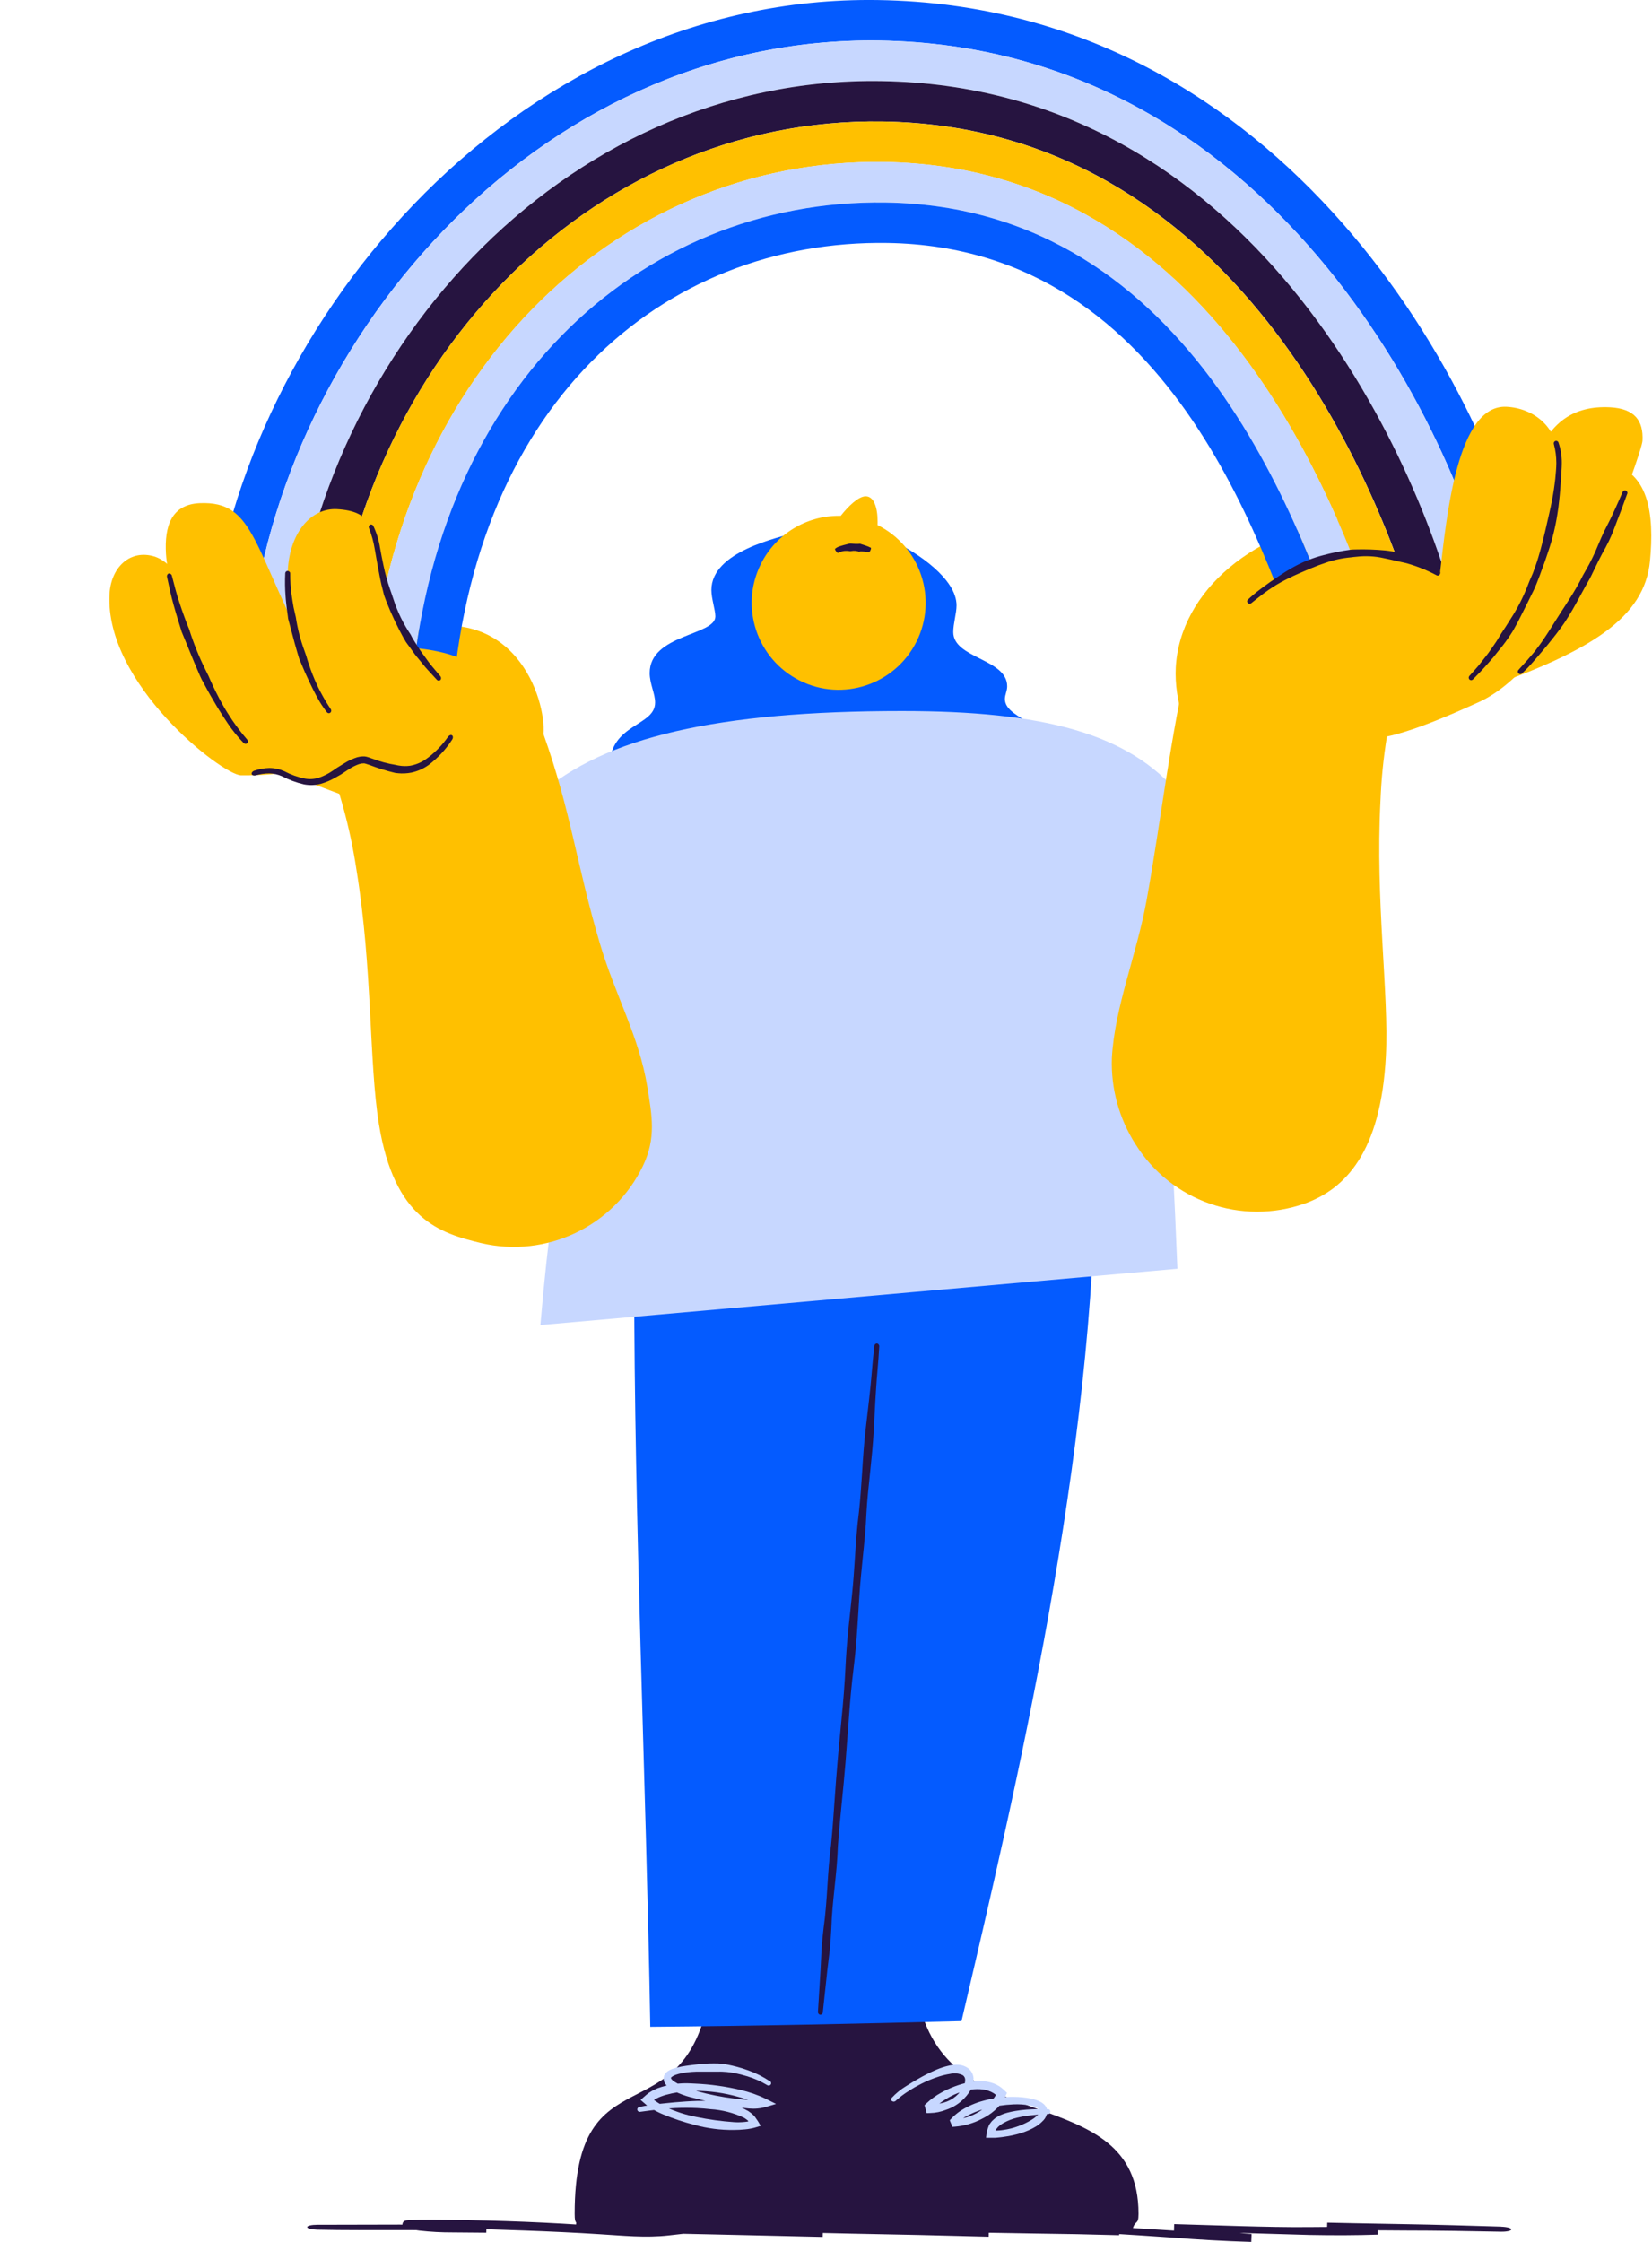 <?xml version="1.0" encoding="utf-8"?>
<svg xmlns="http://www.w3.org/2000/svg" width="84" height="114" viewBox="0 0 84 114" fill="none">
<path d="M33.309 41.564C32.075 41.07 30.988 40.436 30.988 39.016C30.988 36.774 33.311 36.954 33.311 35.723C33.311 35.266 33.034 34.77 33.034 34.224C33.034 32.242 36.374 32.327 36.374 31.343C36.374 31.014 36.172 30.448 36.172 30.004C36.172 28.034 39.584 27.338 40.521 27.061L45.417 27.518C46.642 28.097 48.638 29.436 48.638 30.783C48.638 31.18 48.471 31.709 48.471 32.142C48.471 33.486 51.213 33.494 51.213 34.9C51.213 35.136 51.097 35.324 51.097 35.543C51.097 36.699 53.985 36.729 53.985 39.402C53.985 40.527 53.248 40.705 52.896 41.303" fill="#045BFF"/>
<path d="M42.747 26.232C43.124 25.752 43.648 25.237 44.017 25.237C44.433 25.237 44.624 25.799 44.624 26.531C44.624 26.587 44.624 26.642 44.621 26.698C46.806 27.79 47.693 30.445 46.6 32.63C45.508 34.814 42.853 35.701 40.668 34.609C38.484 33.517 37.597 30.861 38.689 28.677C39.438 27.177 40.968 26.232 42.645 26.229C42.681 26.229 42.714 26.229 42.75 26.229L42.747 26.232Z" fill="#FFC000"/>
<path d="M43.707 28.044C43.738 28.042 43.771 28.039 43.801 28.039C43.846 28.039 43.893 28.042 43.937 28.047C44.02 28.053 44.103 28.067 44.187 28.089C44.2 28.091 44.234 28.044 44.261 27.981C44.289 27.917 44.297 27.861 44.281 27.853C44.192 27.809 44.101 27.77 44.007 27.739C43.959 27.723 43.909 27.706 43.862 27.692L43.76 27.659L43.735 27.651C43.585 27.665 43.438 27.659 43.288 27.64H43.211L43.161 27.651L42.892 27.72L42.698 27.778C42.612 27.803 42.532 27.848 42.462 27.906C42.449 27.92 42.468 27.972 42.51 28.028C42.551 28.083 42.59 28.119 42.601 28.116C42.659 28.094 42.72 28.067 42.784 28.047C42.837 28.03 42.889 28.019 42.945 28.014C43.025 28.008 43.103 28.011 43.183 28.022L43.225 28.03L43.291 28.022C43.422 27.997 43.557 28.008 43.682 28.055H43.704L43.707 28.044Z" fill="#261440"/>
<path d="M42.176 101.318L41.55 113.434H29.43C29.339 112.822 29.22 113.202 29.22 112.572C29.22 104.17 34.747 108.775 36.064 101.487" fill="#261440"/>
<path d="M39.158 105.839C38.817 105.609 38.451 105.423 38.063 105.284C37.863 105.21 37.661 105.146 37.456 105.093C37.312 105.054 37.165 105.021 37.018 104.991C36.854 104.957 36.691 104.938 36.524 104.927C36.214 104.919 35.901 104.927 35.593 104.957C35.285 104.993 34.975 105.027 34.661 105.082C34.501 105.11 34.34 105.151 34.185 105.204L34.063 105.257C34.021 105.279 33.98 105.307 33.938 105.332C33.894 105.368 33.852 105.409 33.819 105.456C33.799 105.484 33.783 105.515 33.769 105.542C33.761 105.576 33.752 105.609 33.747 105.642C33.733 105.764 33.769 105.886 33.844 105.983C33.899 106.058 33.966 106.124 34.043 106.18C34.176 106.274 34.321 106.357 34.47 106.421C34.753 106.543 35.05 106.637 35.352 106.701C35.995 106.867 36.649 107.006 37.289 107.114C37.55 107.156 37.816 107.194 38.09 107.217C38.382 107.242 38.673 107.217 38.955 107.133L39.46 106.984L38.994 106.751L38.928 106.718C38.52 106.521 38.09 106.374 37.65 106.271C36.887 106.091 36.108 105.983 35.324 105.95L35.144 105.941C34.567 105.905 33.991 105.989 33.447 106.183C33.353 106.219 33.262 106.263 33.173 106.31C33.129 106.335 33.084 106.36 33.043 106.388C33.026 106.399 32.973 106.432 32.943 106.457L32.843 106.54C32.776 106.596 32.713 106.651 32.652 106.709L32.605 106.751C32.596 106.765 32.552 106.779 32.585 106.792L32.682 106.876L32.876 107.042C32.934 107.089 32.995 107.133 33.056 107.172C33.267 107.308 33.492 107.424 33.722 107.519C34.237 107.732 34.77 107.91 35.31 108.048C35.964 108.228 36.638 108.317 37.317 108.306C37.5 108.306 37.688 108.298 37.877 108.278L38.018 108.262C38.074 108.253 38.171 108.239 38.243 108.223C38.398 108.19 38.528 108.142 38.681 108.098C38.589 107.935 38.49 107.779 38.379 107.63C38.346 107.591 38.309 107.555 38.271 107.521C38.246 107.499 38.226 107.477 38.199 107.458L38.049 107.347C37.472 107.017 36.818 106.842 36.153 106.837C35.914 106.826 35.676 106.823 35.438 106.831C35.063 106.842 34.689 106.87 34.318 106.901L33.517 106.981C33.184 107.02 32.84 107.067 32.508 107.139C32.438 107.15 32.394 107.217 32.405 107.283C32.416 107.352 32.483 107.397 32.549 107.386C32.885 107.341 33.223 107.294 33.55 107.258C33.813 107.228 34.074 107.205 34.34 107.194C34.706 107.178 35.075 107.178 35.44 107.194C35.67 107.205 35.898 107.225 36.122 107.25C36.715 107.286 37.295 107.436 37.833 107.688L37.952 107.768C37.971 107.782 37.988 107.796 38.005 107.813L38.016 107.818C38.032 107.832 38.046 107.849 38.057 107.865C38.041 107.871 38.027 107.876 38.01 107.879C37.996 107.882 37.982 107.885 37.971 107.887L37.844 107.901C37.672 107.918 37.5 107.921 37.328 107.91C36.682 107.865 36.039 107.777 35.404 107.646C34.878 107.546 34.368 107.38 33.883 107.156C33.675 107.061 33.478 106.945 33.295 106.812L33.27 106.792H33.267C33.267 106.792 33.264 106.787 33.262 106.784L33.256 106.776C33.256 106.776 33.267 106.768 33.27 106.768C33.278 106.765 33.264 106.773 33.289 106.759C33.323 106.737 33.359 106.72 33.395 106.701C33.467 106.662 33.541 106.629 33.619 106.601C33.691 106.573 33.766 106.551 33.844 106.526C34.273 106.407 34.714 106.341 35.16 106.324L35.321 106.318C36.078 106.318 36.829 106.421 37.556 106.629C37.963 106.737 38.359 106.884 38.739 107.067L38.797 107.097L38.836 106.715C38.6 106.779 38.359 106.804 38.115 106.787C37.86 106.773 37.597 106.745 37.342 106.712C36.704 106.634 36.07 106.51 35.452 106.338C35.172 106.241 34.892 106.147 34.631 106.033C34.506 105.98 34.387 105.916 34.273 105.842C34.168 105.772 34.107 105.678 34.118 105.667C34.11 105.653 34.127 105.642 34.16 105.606L34.229 105.562L34.315 105.52C34.448 105.47 34.584 105.434 34.722 105.409C35.016 105.359 35.316 105.337 35.615 105.343H36.513C36.66 105.337 36.813 105.348 36.959 105.359C37.098 105.373 37.237 105.393 37.375 105.42C37.575 105.459 37.772 105.512 37.966 105.57C38.334 105.678 38.687 105.833 39.014 106.03C39.072 106.066 39.147 106.052 39.188 106C39.227 105.944 39.213 105.867 39.158 105.828V105.839Z" fill="#C7D7FF"/>
<path d="M41.93 101.318L40.558 113.434H57.57C57.711 112.822 57.891 113.202 57.891 112.572C57.891 105.606 47.973 109.027 46.667 101.487" fill="#261440"/>
<path d="M53.287 107.25C52.927 107.242 52.566 107.245 52.2 107.272C52.009 107.286 51.821 107.309 51.632 107.342C51.499 107.361 51.366 107.394 51.23 107.428C51.08 107.467 50.934 107.522 50.795 107.588L50.606 107.705C50.548 107.755 50.487 107.807 50.429 107.866L50.351 107.968L50.313 108.021C50.296 108.04 50.285 108.065 50.276 108.093L50.213 108.276L50.182 108.37L50.168 108.467L50.146 108.639L50.141 108.681C50.141 108.695 50.132 108.711 50.155 108.706H50.595C50.734 108.697 50.776 108.686 50.853 108.681C50.925 108.675 50.995 108.664 51.064 108.653C51.346 108.617 51.624 108.556 51.895 108.473C52.167 108.392 52.428 108.279 52.672 108.132C52.802 108.054 52.918 107.96 53.024 107.849C53.157 107.724 53.237 107.552 53.248 107.372C53.248 107.253 53.209 107.139 53.129 107.051C53.065 106.979 52.988 106.92 52.902 106.876C52.755 106.804 52.599 106.749 52.439 106.715C52.139 106.654 51.832 106.624 51.527 106.624C51.011 106.618 50.495 106.685 49.999 106.823C49.6 106.929 49.218 107.095 48.868 107.317C48.688 107.433 48.522 107.572 48.375 107.727L48.292 107.816L48.336 107.924L48.378 108.024L48.428 108.148L48.555 108.14C49.04 108.101 49.514 107.963 49.944 107.733C49.994 107.708 50.044 107.683 50.091 107.655C50.321 107.528 50.534 107.367 50.72 107.178C50.817 107.081 50.903 106.973 50.978 106.859L51.033 106.771C51.061 106.721 51.089 106.668 51.111 106.616L51.188 106.452C51.188 106.452 51.211 106.421 51.197 106.413L51.164 106.383L51.097 106.319C51.036 106.266 50.981 106.205 50.917 106.158C50.878 106.128 50.839 106.103 50.798 106.075C50.715 106.025 50.631 105.983 50.54 105.947C50.365 105.881 50.182 105.842 49.997 105.828C49.764 105.814 49.531 105.828 49.303 105.875C48.799 105.978 48.311 106.158 47.862 106.408C47.585 106.557 47.327 106.746 47.1 106.962L47.011 107.048L47.044 107.17L47.075 107.286L47.119 107.453L47.288 107.447C47.566 107.442 47.843 107.386 48.1 107.284C48.655 107.101 49.118 106.715 49.395 106.202C49.47 106.044 49.506 105.873 49.503 105.698C49.495 105.493 49.398 105.304 49.237 105.177C49.087 105.066 48.91 105.002 48.724 104.994C48.641 104.988 48.561 104.988 48.477 104.999C48.4 105.005 48.322 105.019 48.245 105.038C48.028 105.088 47.818 105.157 47.613 105.243C47.299 105.379 46.994 105.532 46.701 105.701C46.49 105.82 46.279 105.945 46.074 106.078C45.803 106.241 45.556 106.444 45.34 106.676C45.298 106.724 45.303 106.793 45.351 106.835C45.356 106.84 45.364 106.846 45.373 106.848C45.423 106.876 45.486 106.873 45.531 106.837C45.747 106.64 45.98 106.463 46.229 106.311C46.426 106.183 46.631 106.067 46.842 105.961C47.133 105.812 47.435 105.69 47.746 105.59C47.934 105.529 48.125 105.485 48.319 105.454C48.536 105.401 48.766 105.429 48.965 105.529C49.029 105.579 49.071 105.654 49.076 105.734C49.082 105.839 49.062 105.945 49.024 106.044C48.821 106.474 48.441 106.793 47.984 106.918C47.754 106.979 47.521 107.012 47.283 107.017L47.496 107.178L47.466 107.062L47.41 107.27C47.613 107.073 47.834 106.901 48.073 106.754C48.466 106.499 48.91 106.327 49.376 106.255C49.572 106.227 49.772 106.225 49.969 106.247C50.11 106.266 50.249 106.305 50.379 106.363C50.44 106.391 50.501 106.424 50.559 106.463C50.587 106.482 50.615 106.502 50.64 106.524L50.584 106.616C50.562 106.654 50.532 106.69 50.504 106.729C50.448 106.807 50.387 106.879 50.321 106.945C50.188 107.084 50.041 107.209 49.88 107.317C49.844 107.345 49.803 107.367 49.764 107.392C49.395 107.616 48.976 107.747 48.544 107.769L48.721 107.882L48.683 107.783L48.647 107.979C48.777 107.852 48.921 107.738 49.076 107.644C49.401 107.458 49.747 107.317 50.11 107.223C50.576 107.098 51.053 107.026 51.535 107.006C51.815 106.993 52.092 107.012 52.367 107.062C52.497 107.084 52.622 107.126 52.738 107.184C52.849 107.242 52.902 107.314 52.893 107.356C52.866 107.442 52.813 107.516 52.744 107.572C52.658 107.652 52.561 107.727 52.458 107.788C52.245 107.921 52.015 108.029 51.779 108.115C51.532 108.207 51.277 108.27 51.017 108.306C50.95 108.315 50.886 108.326 50.817 108.329C50.759 108.331 50.662 108.34 50.665 108.337C50.631 108.337 50.604 108.331 50.634 108.295C50.64 108.287 50.645 108.276 50.654 108.268C50.67 108.248 50.717 108.193 50.745 108.157L50.867 108.051L51.008 107.963C51.227 107.838 51.463 107.744 51.71 107.686C51.887 107.641 52.065 107.608 52.247 107.586C52.594 107.539 52.943 107.511 53.295 107.503C53.362 107.497 53.409 107.442 53.409 107.375C53.409 107.309 53.362 107.253 53.295 107.25H53.287Z" fill="#C7D7FF"/>
<path d="M55.71 58.715C55.71 73.939 51.638 91.034 48.89 102.774C43.615 102.904 38.343 103.023 33.065 103.062C32.846 90.283 32.247 77.526 32.247 64.741" fill="#045BFF"/>
<path d="M41.838 102.319C41.885 101.856 41.935 101.393 41.988 100.93L42.065 100.209C42.085 100.04 42.104 99.871 42.126 99.704C42.149 99.522 42.173 99.339 42.193 99.153C42.223 98.823 42.251 98.474 42.27 98.083C42.29 97.37 42.365 96.65 42.44 95.948C42.512 95.264 42.584 94.554 42.606 93.858C42.661 93.096 42.736 92.323 42.811 91.574C42.875 90.939 42.939 90.282 42.991 89.636C43.033 89.126 43.072 88.616 43.108 88.106C43.171 87.222 43.238 86.307 43.335 85.412L43.36 85.207C43.435 84.58 43.51 83.932 43.557 83.291C43.59 82.864 43.615 82.435 43.643 82.008C43.659 81.731 43.676 81.451 43.695 81.171C43.734 80.533 43.801 79.884 43.864 79.258C43.942 78.501 44.025 77.717 44.056 76.941C44.094 76.261 44.167 75.574 44.239 74.906C44.313 74.188 44.391 73.445 44.43 72.71C44.447 72.436 44.46 72.164 44.474 71.89C44.496 71.457 44.519 71.025 44.549 70.59C44.569 70.279 44.593 69.969 44.621 69.656C44.654 69.267 44.688 68.866 44.707 68.469C44.715 68.397 44.666 68.328 44.593 68.314C44.519 68.314 44.46 68.375 44.458 68.447C44.41 68.843 44.374 69.245 44.341 69.633C44.313 69.944 44.289 70.254 44.255 70.565C44.211 70.997 44.161 71.43 44.111 71.859C44.078 72.131 44.047 72.4 44.017 72.669C43.931 73.401 43.881 74.146 43.837 74.867C43.792 75.535 43.748 76.228 43.673 76.899C43.573 77.672 43.521 78.457 43.471 79.219C43.429 79.848 43.388 80.497 43.318 81.135C43.291 81.415 43.26 81.695 43.23 81.975C43.182 82.399 43.138 82.823 43.099 83.247C43.088 83.347 43.08 83.447 43.072 83.546C43.025 84.092 42.997 84.644 42.969 85.179L42.958 85.373C42.903 86.271 42.814 87.186 42.728 88.067C42.678 88.578 42.628 89.085 42.587 89.595C42.528 90.243 42.484 90.9 42.437 91.538C42.384 92.289 42.331 93.066 42.257 93.817C42.162 94.515 42.115 95.225 42.071 95.912C42.027 96.614 41.977 97.337 41.877 98.047C41.83 98.435 41.797 98.781 41.774 99.114C41.763 99.297 41.755 99.483 41.747 99.666C41.738 99.835 41.733 100.004 41.722 100.173L41.677 100.905C41.65 101.368 41.622 101.828 41.591 102.291C41.58 102.366 41.63 102.435 41.705 102.449C41.78 102.449 41.841 102.385 41.841 102.31L41.838 102.319Z" fill="#261440"/>
<path d="M58.659 48.844C59.494 57.085 59.53 56.226 59.868 64.517L27.477 67.378C28.264 58.105 29.381 54.782 29.941 51.28" fill="#C7D7FF"/>
<path d="M63.355 56.699C63.355 40.657 60.186 36.156 45.863 36.156C27.016 36.156 23.124 41.492 23.124 54.08L63.355 56.702V56.699Z" fill="#C7D7FF"/>
<path d="M61.773 38.905C60.295 37.863 59.702 35.537 59.785 33.949C59.99 30.021 63.888 26.827 68.716 26.359C68.955 27.093 69.576 32.385 69.454 34.689C69.307 37.469 66.028 41.846 61.773 38.905Z" fill="#FFC000"/>
<path d="M71.239 34.268C70.629 36.366 70.279 38.534 70.194 40.715C69.925 45.852 70.634 50.509 70.468 53.719C70.213 58.598 68.403 60.455 66.349 61.198C63.13 62.335 59.552 61.084 57.742 58.19C56.904 56.885 56.483 55.355 56.536 53.802C56.672 51.233 57.803 48.522 58.296 45.808C59.044 41.686 59.499 37.461 60.466 33.378" fill="#FFC000"/>
<path d="M16.38 37.919C17.214 39.94 17.799 42.055 18.123 44.214C18.952 49.293 18.753 53.997 19.268 57.171C20.056 61.994 22.343 62.701 24.466 63.211C27.79 63.99 31.21 62.357 32.693 59.283C33.372 57.867 33.153 56.73 32.91 55.244C32.496 52.705 31.288 50.623 30.503 47.979C29.311 43.959 29.04 41.282 27.634 37.329C27.778 35.549 26.16 30.424 20.516 32.162C20.516 32.162 14.855 32.824 16.38 37.916V37.919Z" fill="#FFC000"/>
<path d="M77.936 30.198L76.078 30.983C73.908 21.311 64.433 2.367 44.729 2.062C27.232 1.791 13.774 17.622 12.629 33.486L10.572 32.824C11.789 17.04 25.929 -0.288 44.649 0.003C65.342 0.324 75.807 19.853 77.936 30.198Z" fill="#045BFF"/>
<path d="M76.082 30.983L74.225 31.77C72.018 22.775 63.533 4.41 44.81 4.119C28.536 3.867 15.757 18.21 14.69 34.149L12.63 33.486C13.775 17.622 27.233 1.791 44.73 2.063C64.436 2.37 73.911 21.311 76.082 30.983Z" fill="#C7D7FF"/>
<path d="M74.225 31.77L72.367 32.554C70.125 24.238 62.629 6.453 44.891 6.178C29.839 5.946 17.736 18.791 16.746 34.813L14.69 34.151C15.757 18.212 28.536 3.866 44.81 4.122C63.533 4.413 72.018 22.777 74.225 31.773V31.77Z" fill="#261440"/>
<path d="M72.367 32.554L70.51 33.339C68.225 25.699 61.725 8.499 44.971 8.238C31.141 8.022 19.72 19.382 18.803 35.482L16.743 34.819C17.733 18.797 29.835 5.948 44.888 6.181C62.626 6.456 70.119 24.241 72.364 32.557L72.367 32.554Z" fill="#FFC000"/>
<path d="M70.51 33.339L68.655 34.127C66.329 27.161 60.819 10.542 45.051 10.296C32.441 10.099 21.702 19.964 20.86 36.142L18.803 35.479C19.718 19.38 31.138 8.022 44.971 8.236C61.725 8.496 68.228 25.697 70.51 33.337V33.339Z" fill="#C7D7FF"/>
<path d="M68.655 34.126L66.798 34.911C64.433 28.621 59.915 12.585 45.131 12.355C33.747 12.177 23.684 20.549 22.919 36.81L20.859 36.147C21.702 19.967 32.441 10.101 45.051 10.298C60.818 10.542 66.332 27.163 68.655 34.129V34.126Z" fill="#045BFF"/>
<path d="M12.105 38.714C14.85 39.077 18.035 41.12 20.99 41.276C24.067 41.436 25.744 38.351 25.83 36.727C25.957 34.29 23.476 33.079 20.837 32.94C16.973 32.738 14.742 33.724 14.234 33.697C14.171 33.697 14.107 33.683 14.046 33.666L14.054 33.655C12.796 34.171 10.586 35.421 10.506 36.965C10.492 37.373 10.611 37.777 10.85 38.11" fill="#FFC000"/>
<path d="M15.437 39.139C14.386 39.344 13.316 39.438 12.244 39.424C11.265 39.374 5.327 34.775 5.569 30.213C5.638 28.896 6.544 27.981 7.731 28.264C9.94 28.791 10.07 33.675 14.384 36.439" fill="#FFC000"/>
<path d="M75.596 34.961C80.827 33.115 83.624 31.432 83.898 28.519C84.115 26.226 83.898 23.762 81.514 23.537C80.827 23.457 80.159 23.784 79.796 24.375C79.194 25.259 78.925 28.097 78.97 29.553C78.97 29.553 75.086 29.226 75.596 34.964V34.961Z" fill="#FFC000"/>
<path d="M69.309 37.464C70.357 37.941 74.291 36.103 75.136 35.729C79.879 33.639 83.486 23 83.516 22.417C83.572 21.381 83.106 20.779 81.878 20.712C78.072 20.513 77.703 24.347 76.824 28.142C76.295 30.431 69.307 37.461 69.307 37.461L69.309 37.464Z" fill="#FFC000"/>
<path d="M80.951 29.192C81.168 28.749 81.381 28.289 81.633 27.854C81.761 27.612 81.869 27.391 81.96 27.177L82.102 26.814L82.227 26.482L82.412 26.002L82.748 25.09C82.762 25.021 82.715 24.954 82.645 24.94C82.595 24.932 82.543 24.954 82.515 24.998C82.387 25.298 82.254 25.592 82.121 25.886L81.908 26.343C81.858 26.448 81.805 26.553 81.75 26.659L81.575 27.003C81.478 27.21 81.376 27.432 81.273 27.684C81.087 28.145 80.871 28.591 80.622 29.021L80.497 29.24C80.286 29.664 80.053 30.074 79.796 30.468C79.662 30.678 79.527 30.895 79.385 31.105L78.975 31.751C78.875 31.912 78.775 32.073 78.67 32.231C78.507 32.483 78.34 32.732 78.154 32.968C78.03 33.145 77.886 33.306 77.744 33.47C77.572 33.678 77.376 33.872 77.198 34.082C77.162 34.132 77.17 34.202 77.218 34.243C77.256 34.29 77.328 34.296 77.376 34.257C77.581 34.066 77.775 33.863 77.958 33.653C78.102 33.489 78.246 33.323 78.387 33.154C78.587 32.921 78.781 32.685 78.969 32.444C79.091 32.294 79.205 32.142 79.319 31.987C79.477 31.779 79.621 31.563 79.757 31.341C79.895 31.122 80.023 30.895 80.145 30.673C80.375 30.262 80.599 29.83 80.838 29.42L80.954 29.19L80.951 29.192Z" fill="#261440"/>
<path d="M62.163 32.184C62.746 30.947 66.15 27.926 69.698 28.114C70.94 28.189 72.145 28.564 73.213 29.201C73.568 26.127 74.114 20.555 76.606 20.685C77.95 20.755 79.378 21.7 79.27 23.787C79.023 28.464 76.764 34.529 70.194 37.42C67.281 38.701 58.565 38.085 62.163 32.184Z" fill="#FFC000"/>
<path d="M68.952 28.311C69.426 28.255 69.906 28.277 70.368 28.383C70.624 28.433 70.848 28.488 71.064 28.538L71.425 28.618C71.533 28.646 71.644 28.674 71.752 28.71C71.907 28.76 72.062 28.812 72.215 28.873C72.506 28.984 72.788 29.115 73.063 29.262C73.121 29.284 73.188 29.256 73.213 29.201C73.249 29.151 73.238 29.079 73.188 29.043C72.91 28.873 72.628 28.721 72.334 28.582C72.181 28.51 72.026 28.441 71.871 28.38L71.538 28.25C71.416 28.205 71.294 28.161 71.17 28.125C70.926 28.058 70.679 28.014 70.427 27.989C69.928 27.942 69.426 27.925 68.924 27.939C68.838 27.939 68.752 27.945 68.669 27.953C68.195 28.017 67.727 28.111 67.267 28.236C66.768 28.363 66.288 28.555 65.836 28.799C65.667 28.885 65.506 28.99 65.343 29.087C65.088 29.248 64.841 29.417 64.592 29.589C64.417 29.719 64.24 29.838 64.07 29.971C63.849 30.135 63.641 30.312 63.441 30.501C63.402 30.548 63.405 30.617 63.45 30.659C63.486 30.706 63.555 30.72 63.605 30.686C63.816 30.52 64.026 30.348 64.237 30.19C64.403 30.063 64.578 29.944 64.755 29.83C65.005 29.675 65.26 29.53 65.523 29.403C65.689 29.325 65.853 29.242 66.019 29.173C66.471 28.976 66.926 28.776 67.386 28.624C67.813 28.471 68.259 28.377 68.711 28.338C68.788 28.325 68.869 28.319 68.952 28.311Z" fill="#261440"/>
<path d="M77.653 29.847C77.428 30.409 77.151 30.95 76.821 31.457L76.569 31.856L76.33 32.219C76.247 32.35 76.172 32.488 76.087 32.619L75.845 32.973C75.729 33.145 75.604 33.312 75.474 33.472C75.349 33.625 75.236 33.786 75.105 33.932L74.714 34.373C74.667 34.426 74.67 34.504 74.72 34.553C74.77 34.601 74.847 34.598 74.894 34.548L75.316 34.115C75.457 33.971 75.585 33.816 75.721 33.666C75.862 33.511 75.998 33.35 76.123 33.184L76.4 32.84C76.502 32.716 76.591 32.583 76.685 32.452C76.766 32.333 76.849 32.211 76.929 32.081L77.165 31.654C77.445 31.102 77.73 30.545 77.994 29.994L78.121 29.702C78.174 29.567 78.227 29.428 78.282 29.289L78.434 28.871C78.543 28.596 78.631 28.314 78.725 28.039C78.931 27.435 79.083 26.817 79.183 26.185C79.222 25.952 79.255 25.716 79.277 25.478C79.322 25.106 79.344 24.732 79.374 24.358C79.382 24.086 79.413 23.823 79.413 23.546C79.416 23.191 79.36 22.839 79.244 22.503C79.222 22.437 79.152 22.401 79.089 22.423C79.089 22.423 79.089 22.423 79.086 22.423C79.025 22.448 78.989 22.515 79.008 22.578C79.094 22.894 79.136 23.219 79.136 23.546C79.136 23.801 79.105 24.07 79.083 24.333C79.041 24.699 78.989 25.065 78.917 25.428C78.878 25.655 78.825 25.88 78.775 26.104C78.639 26.714 78.498 27.33 78.34 27.92C78.26 28.194 78.188 28.472 78.088 28.743L77.941 29.151C77.886 29.284 77.827 29.417 77.769 29.547L77.656 29.835L77.653 29.847Z" fill="#261440"/>
<path d="M12.572 37.797C10.429 35.596 8.555 30.146 8.439 28.158C8.358 26.77 8.705 25.65 10.157 25.586C12.996 25.467 12.805 27.828 16.045 33.968C16.289 34.484 16.572 34.983 16.888 35.46" fill="#FFC000"/>
<path d="M9.569 31.876C9.503 31.712 9.439 31.549 9.381 31.385C9.292 31.147 9.212 30.908 9.131 30.667C8.979 30.215 8.86 29.747 8.741 29.281C8.727 29.206 8.657 29.154 8.58 29.162C8.508 29.19 8.472 29.267 8.494 29.342C8.599 29.816 8.693 30.293 8.829 30.767C8.899 31.011 8.968 31.255 9.043 31.499L9.201 32.009L9.237 32.128C9.528 32.816 9.802 33.528 10.099 34.204C10.149 34.321 10.201 34.44 10.257 34.554L10.376 34.773C10.589 35.175 10.817 35.571 11.052 35.962C11.224 36.242 11.402 36.519 11.585 36.791C11.82 37.14 12.084 37.467 12.377 37.769C12.425 37.83 12.511 37.841 12.572 37.794C12.619 37.736 12.613 37.65 12.56 37.597C12.294 37.29 12.045 36.965 11.815 36.63C11.637 36.364 11.463 36.092 11.307 35.809C11.086 35.419 10.889 35.014 10.703 34.603L10.609 34.385C10.551 34.271 10.495 34.157 10.44 34.044C10.11 33.378 9.835 32.691 9.614 31.984L9.567 31.873L9.569 31.876Z" fill="#261440"/>
<path d="M20.233 39.319C20.461 39.341 20.688 39.33 20.91 39.288C21.229 39.221 21.528 39.088 21.794 38.9C22.262 38.545 22.667 38.11 22.986 37.617C23.044 37.533 23.044 37.434 22.986 37.392C22.928 37.35 22.839 37.386 22.781 37.467C22.462 37.924 22.066 38.323 21.608 38.639C21.378 38.789 21.118 38.892 20.846 38.939C20.657 38.964 20.466 38.961 20.278 38.928C20.233 38.919 20.186 38.914 20.142 38.9C19.718 38.833 19.299 38.72 18.9 38.565L18.739 38.509C18.673 38.487 18.606 38.47 18.537 38.462C18.47 38.462 18.404 38.462 18.337 38.47C18.276 38.484 18.21 38.492 18.152 38.509C17.93 38.581 17.716 38.681 17.517 38.806L17.131 39.044C17.054 39.097 16.974 39.155 16.896 39.205C16.688 39.346 16.461 39.46 16.222 39.543C15.989 39.618 15.74 39.635 15.499 39.59C15.133 39.515 14.781 39.388 14.451 39.213C14.213 39.108 13.952 39.052 13.691 39.052C13.434 39.058 13.176 39.105 12.932 39.188C12.832 39.221 12.777 39.302 12.799 39.363C12.821 39.424 12.912 39.452 13.004 39.427C13.229 39.363 13.459 39.327 13.691 39.327C13.916 39.332 14.14 39.382 14.346 39.474C14.695 39.657 15.069 39.795 15.452 39.884C15.737 39.939 16.034 39.931 16.314 39.856C16.585 39.776 16.846 39.665 17.087 39.521C17.173 39.474 17.253 39.427 17.337 39.38L17.711 39.133C17.877 39.019 18.057 38.928 18.249 38.858C18.293 38.844 18.337 38.839 18.384 38.825C18.429 38.819 18.47 38.819 18.515 38.817C18.553 38.825 18.592 38.833 18.631 38.847L18.784 38.897C19.205 39.058 19.64 39.194 20.078 39.299C20.128 39.31 20.178 39.313 20.228 39.316L20.233 39.319Z" fill="#261440"/>
<path d="M16.793 36.242C15.64 34.754 14.509 31.316 14.631 29.032C14.739 26.997 15.87 25.825 17.129 25.891C20.649 26.077 17.57 29.434 22.39 34.582" fill="#FFC000"/>
<path d="M20.599 32.583C20.688 32.721 20.793 32.849 20.887 32.984L21.095 33.273C21.167 33.367 21.245 33.459 21.32 33.55C21.464 33.722 21.599 33.902 21.752 34.066L22.206 34.559C22.254 34.617 22.337 34.626 22.392 34.578C22.442 34.523 22.439 34.443 22.392 34.387L21.965 33.88C21.821 33.711 21.699 33.528 21.569 33.35C21.428 33.17 21.303 32.979 21.184 32.785C21.101 32.649 21.009 32.516 20.934 32.375L20.884 32.275C20.507 31.718 20.211 31.111 20.006 30.47L19.897 30.146L19.823 29.935C19.689 29.547 19.581 29.151 19.498 28.749C19.434 28.458 19.382 28.164 19.326 27.87C19.268 27.482 19.152 27.105 18.985 26.75C18.96 26.684 18.886 26.653 18.822 26.678C18.819 26.678 18.816 26.678 18.814 26.681C18.755 26.72 18.733 26.797 18.764 26.861C18.899 27.205 18.997 27.56 19.055 27.923L19.21 28.807C19.288 29.22 19.36 29.636 19.473 30.043L19.526 30.26L19.651 30.598C19.906 31.246 20.205 31.876 20.543 32.486L20.607 32.58L20.599 32.583Z" fill="#261440"/>
<path d="M15.019 31.285L14.928 30.881C14.897 30.684 14.856 30.487 14.833 30.288C14.778 29.913 14.753 29.536 14.756 29.159C14.756 29.09 14.7 29.037 14.631 29.032C14.565 29.029 14.509 29.079 14.504 29.145C14.504 29.145 14.504 29.145 14.504 29.148C14.484 29.542 14.49 29.933 14.52 30.326C14.531 30.529 14.562 30.731 14.581 30.933L14.639 31.358L14.65 31.457C14.808 32.037 14.953 32.624 15.122 33.193L15.21 33.486L15.288 33.669C15.424 34.008 15.571 34.34 15.729 34.67C15.84 34.909 15.959 35.141 16.081 35.374C16.236 35.671 16.416 35.954 16.624 36.22C16.666 36.272 16.741 36.283 16.793 36.242C16.846 36.2 16.86 36.126 16.824 36.07C16.643 35.801 16.477 35.524 16.325 35.238C16.203 35.014 16.095 34.784 15.995 34.548C15.856 34.221 15.734 33.886 15.629 33.545L15.576 33.364L15.476 33.079C15.274 32.527 15.127 31.959 15.041 31.377L15.019 31.285Z" fill="#261440"/>
<path d="M76.336 113.224C74.709 113.177 73.079 113.124 71.449 113.099L68.91 113.052L67.488 113.022L67.474 113.401L67.832 113.435L69.769 113.606L70.038 113.629V113.199C68.982 113.229 67.837 113.243 66.559 113.246C65.423 113.257 64.272 113.229 63.124 113.199L59.704 113.096L59.693 113.465C59.901 113.476 60.106 113.49 60.308 113.515C61.381 113.631 62.47 113.934 63.621 114L63.637 113.598C62.31 113.559 60.971 113.49 59.648 113.423C57.439 113.293 55.197 113.121 53.004 113.044L52.993 113.415C53.461 113.432 53.916 113.462 54.368 113.496C55.194 113.557 56.036 113.631 56.907 113.659L56.918 113.257L54.783 113.193L52.638 113.16L47.263 113.094L45.799 113.077L45.763 113.451C47.241 113.706 48.765 113.69 50.273 113.734L50.282 113.371L46.781 113.26L46.063 113.232C43.856 113.149 41.575 113.06 39.332 113.005L36.261 112.93L36.241 113.368L37.669 113.465C38.642 113.537 39.615 113.618 40.599 113.681C41.007 113.706 41.419 113.728 41.83 113.745L41.841 113.374L36.352 113.218C34.038 113.146 31.654 113.074 29.295 113.033L29.286 113.443L30.365 113.454C31.573 113.454 32.782 113.523 33.985 113.665V113.293C32.837 113.421 31.679 113.282 30.531 113.202C28.008 113.008 25.394 112.913 22.819 112.88C22.34 112.875 21.86 112.872 21.378 112.875L21.015 112.883L20.829 112.891L20.732 112.9L20.676 112.905C20.64 112.911 20.604 112.919 20.571 112.936C20.505 112.969 20.463 113.035 20.463 113.11C20.463 113.16 20.482 113.21 20.518 113.246L20.529 113.254C20.529 113.254 20.543 113.265 20.552 113.271C20.56 113.277 20.571 113.282 20.579 113.288C20.596 113.296 20.613 113.302 20.632 113.307C20.657 113.313 20.674 113.315 20.69 113.321L20.782 113.338L20.959 113.371C21.081 113.39 21.2 113.41 21.322 113.426C21.888 113.49 22.459 113.521 23.03 113.518L24.724 113.532L24.737 113.224C24.349 113.202 23.958 113.182 23.568 113.168C22.473 113.132 21.38 113.121 20.285 113.121L16.127 113.13C15.845 113.13 15.623 113.18 15.62 113.246C15.617 113.313 15.839 113.371 16.125 113.379C17.519 113.412 18.933 113.399 20.294 113.399C21.383 113.399 22.47 113.41 23.559 113.462C23.945 113.479 24.33 113.504 24.715 113.532L24.729 113.224L23.03 113.182C22.47 113.174 21.913 113.132 21.358 113.058C21.242 113.041 21.128 113.022 21.015 112.999L20.84 112.963L20.754 112.949H20.74L20.735 112.944L20.726 112.966L20.707 113.022C20.707 113.022 20.698 113.049 20.69 113.06C20.685 113.08 20.674 113.096 20.66 113.11C20.676 113.144 20.69 113.177 20.701 113.213C20.726 113.313 20.718 113.279 20.724 113.285H20.737L20.773 113.279L20.857 113.274L21.031 113.268H21.383C21.855 113.271 22.331 113.282 22.802 113.296C25.378 113.379 27.986 113.446 30.5 113.609C31.64 113.676 32.823 113.806 34.026 113.667L35.562 113.493L34.032 113.296C32.818 113.141 31.59 113.102 30.384 113.069L29.295 113.035L29.286 113.446C31.651 113.526 34.029 113.573 36.341 113.62L41.833 113.745L41.844 113.374C41.436 113.354 41.026 113.329 40.618 113.299C39.64 113.229 38.661 113.132 37.68 113.046L36.269 112.933L36.25 113.371L39.316 113.473L40.363 113.507C42.282 113.562 44.214 113.598 46.09 113.634L46.767 113.648L50.273 113.734L50.282 113.374C48.765 113.332 47.257 113.338 45.827 113.08L45.791 113.454L47.255 113.482L52.624 113.573L54.77 113.606L56.901 113.659L56.912 113.254C56.056 113.235 55.216 113.166 54.384 113.113C53.93 113.083 53.472 113.058 53.001 113.044L52.99 113.415C55.174 113.473 57.411 113.631 59.599 113.778C60.935 113.884 62.285 113.961 63.623 114L63.64 113.598C62.542 113.54 61.459 113.252 60.344 113.141C60.133 113.119 59.923 113.105 59.704 113.096L59.693 113.465L63.116 113.545L66.567 113.645C67.832 113.67 68.982 113.665 70.052 113.629V113.199L69.783 113.18L67.856 113.049L67.499 113.024L67.485 113.404H68.904L71.468 113.421C73.087 113.421 74.706 113.451 76.325 113.482C76.613 113.487 76.843 113.435 76.843 113.365C76.843 113.296 76.616 113.235 76.328 113.227L76.336 113.224Z" fill="#261440"/>
</svg>